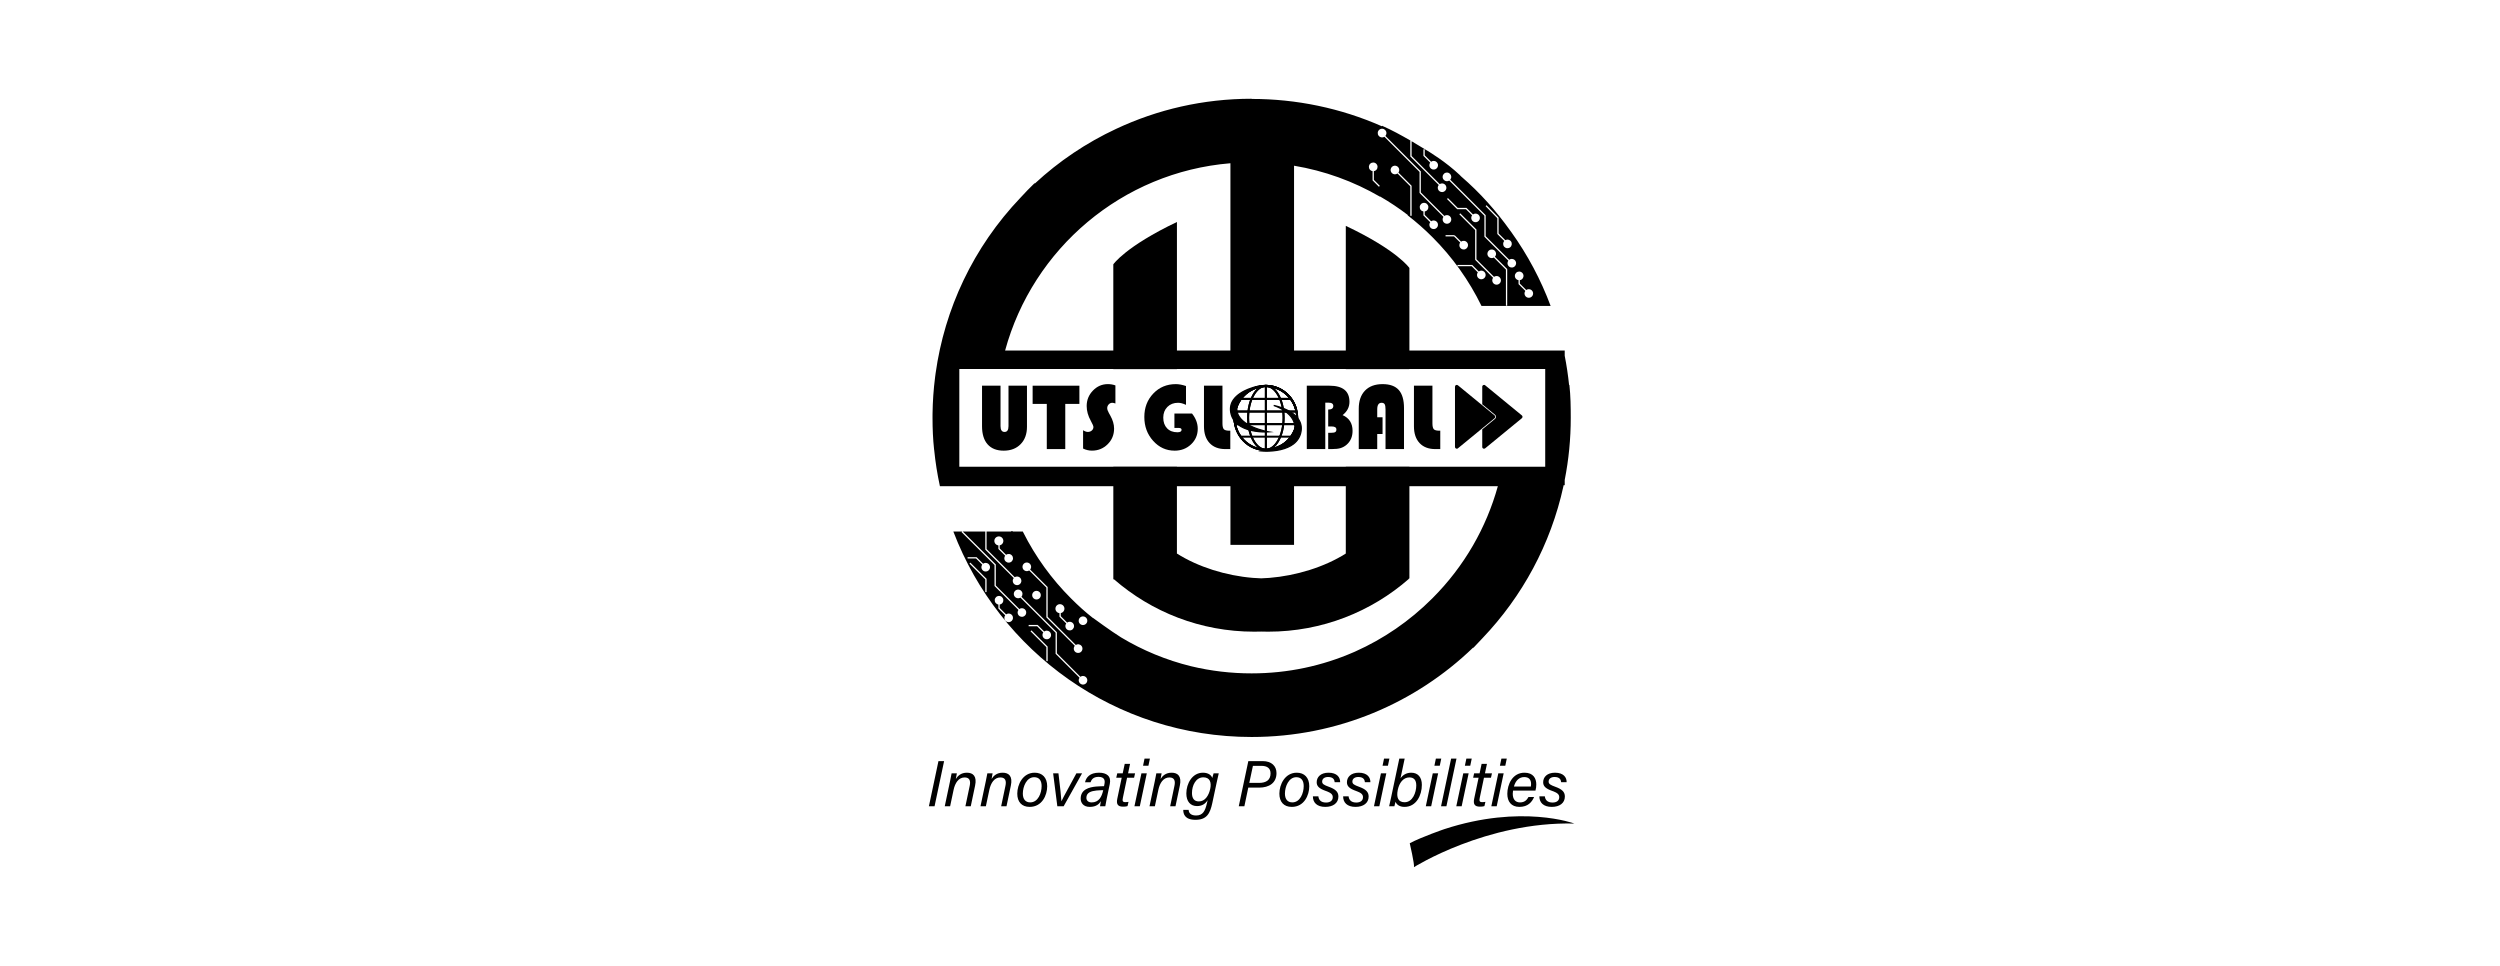 <svg width="176" height="68" viewBox="0 0 176 68" fill="none" xmlns="http://www.w3.org/2000/svg">
<path d="M99.222 25.985V18.865C99.222 18.865 98.377 17.621 94.744 15.901V25.985H99.222Z" fill="#191919" style="fill:#191919;fill:color(display-p3 0.098 0.098 0.098);fill-opacity:1;"/>
<path d="M82.856 25.985V15.628C79.222 17.359 78.377 18.61 78.377 18.61V25.985H82.856Z" fill="#191919" style="fill:#191919;fill:color(display-p3 0.098 0.098 0.098);fill-opacity:1;"/>
<path d="M99.222 32.864H94.744V38.969C93.245 39.919 91.258 40.529 89.366 40.683C89.172 40.699 88.979 40.709 88.787 40.715C88.595 40.709 88.402 40.699 88.209 40.683C86.317 40.529 84.355 39.919 82.855 38.969V32.864H78.378V40.784H78.426C81.068 43.08 84.518 44.47 88.294 44.47C88.459 44.47 88.624 44.467 88.788 44.462C88.952 44.467 89.116 44.47 89.282 44.47C93.08 44.47 96.549 43.063 99.198 40.742L99.15 40.723H99.222V32.864Z" fill="#191919" style="fill:#191919;fill:color(display-p3 0.098 0.098 0.098);fill-opacity:1;"/>
<path d="M105.457 20.839C105.392 20.839 105.329 20.859 105.277 20.898L104.816 20.438H103.778V20.528H104.778L105.212 20.963C105.172 21.018 105.151 21.085 105.153 21.154C105.156 21.222 105.181 21.288 105.225 21.34C105.269 21.392 105.33 21.428 105.397 21.441C105.464 21.455 105.534 21.446 105.595 21.415C105.656 21.384 105.705 21.333 105.734 21.271C105.762 21.209 105.769 21.139 105.753 21.072C105.738 21.006 105.7 20.947 105.646 20.904C105.592 20.862 105.526 20.839 105.457 20.839V20.839Z" fill="#191919" style="fill:#191919;fill:color(display-p3 0.098 0.098 0.098);fill-opacity:1;"/>
<path d="M71.6 38.104C71.6 38.173 71.623 38.24 71.665 38.294C71.708 38.347 71.767 38.386 71.834 38.401C71.901 38.417 71.971 38.41 72.033 38.382C72.096 38.353 72.146 38.304 72.177 38.243C72.208 38.181 72.218 38.111 72.204 38.044C72.19 37.977 72.154 37.916 72.102 37.872C72.05 37.828 71.984 37.802 71.915 37.8C71.847 37.798 71.779 37.819 71.724 37.859L71.241 37.376L71.177 37.441L71.66 37.924C71.621 37.976 71.6 38.039 71.6 38.104Z" fill="#191919" style="fill:#191919;fill:color(display-p3 0.098 0.098 0.098);fill-opacity:1;"/>
<path d="M71.943 38.624C71.883 38.624 71.824 38.642 71.774 38.675C71.724 38.709 71.685 38.756 71.662 38.812C71.639 38.867 71.632 38.929 71.644 38.988C71.656 39.047 71.685 39.101 71.728 39.144C71.77 39.186 71.825 39.215 71.884 39.227C71.943 39.239 72.004 39.233 72.06 39.21C72.115 39.187 72.163 39.148 72.196 39.098C72.23 39.047 72.248 38.989 72.248 38.928C72.248 38.888 72.24 38.849 72.225 38.812C72.209 38.775 72.187 38.741 72.159 38.713C72.13 38.685 72.097 38.662 72.06 38.647C72.023 38.632 71.983 38.624 71.943 38.624Z" fill="#191919" style="fill:#191919;fill:color(display-p3 0.098 0.098 0.098);fill-opacity:1;"/>
<path d="M88.115 6.965C91.244 6.963 94.374 7.605 97.281 8.888L97.3 8.855C98.013 9.17 98.624 9.509 99.312 9.904H99.286V11.018L101.289 13.021C101.243 13.075 101.217 13.145 101.217 13.217C101.217 13.285 101.24 13.351 101.281 13.404C101.323 13.458 101.381 13.496 101.446 13.513C101.512 13.53 101.582 13.524 101.644 13.497C101.706 13.47 101.758 13.423 101.79 13.363C101.823 13.304 101.834 13.235 101.823 13.168C101.812 13.101 101.78 13.04 101.731 12.994C101.681 12.948 101.617 12.919 101.55 12.913C101.482 12.907 101.414 12.924 101.357 12.96L99.377 10.981V9.942C99.643 10.095 99.905 10.253 100.162 10.415C100.678 10.713 101.787 11.401 102.758 12.312C102.795 12.346 102.828 12.381 102.857 12.414C104.217 13.589 105.315 14.829 106.332 16.253L106.396 16.339C107.545 17.942 108.476 19.692 109.165 21.54L104.297 21.538C103.421 19.74 102.251 18.1 100.835 16.687C100.288 16.139 99.706 15.628 99.094 15.154L99.111 15.137C98.491 14.662 97.84 14.227 97.164 13.836L97.152 13.848C95.283 12.761 93.233 12.022 91.101 11.666V24.678H110.156V25.045C110.29 25.727 110.392 26.412 110.463 27.1H110.486C110.571 27.892 110.581 28.604 110.581 29.418C110.582 30.885 110.44 32.349 110.156 33.788V34.159H110.079L110.065 34.23C109.172 38.321 107.164 41.995 104.376 44.919C104.164 45.152 103.947 45.382 103.725 45.608L103.708 45.591C99.668 49.487 94.171 51.884 88.115 51.884C78.527 51.884 70.341 45.878 67.116 37.422H67.738L67.696 37.464L70.014 39.776V41.255L71.698 42.941C71.658 42.996 71.636 43.063 71.639 43.131C71.641 43.199 71.667 43.265 71.711 43.318C71.755 43.37 71.816 43.406 71.883 43.419C71.95 43.433 72.02 43.423 72.081 43.392C72.142 43.361 72.191 43.31 72.22 43.248C72.248 43.186 72.255 43.116 72.239 43.05C72.223 42.983 72.186 42.924 72.132 42.882C72.078 42.84 72.012 42.817 71.943 42.816C71.878 42.816 71.815 42.837 71.763 42.876L70.105 41.218V39.737L67.783 37.422H69.364V38.691L71.367 40.694C71.321 40.749 71.296 40.818 71.296 40.89C71.296 40.958 71.318 41.024 71.359 41.077C71.401 41.131 71.46 41.169 71.525 41.186C71.591 41.202 71.661 41.197 71.723 41.17C71.785 41.143 71.836 41.096 71.868 41.036C71.901 40.977 71.913 40.909 71.902 40.842C71.892 40.775 71.858 40.713 71.809 40.667C71.759 40.621 71.695 40.592 71.628 40.586C71.561 40.58 71.493 40.597 71.436 40.634L69.455 38.653V37.422H72.009L72.033 37.475C72.898 39.195 74.034 40.765 75.397 42.125C75.922 42.65 76.387 43.072 76.945 43.509L76.956 43.507C76.956 43.507 78.228 44.441 78.919 44.87C80.449 45.79 82.109 46.475 83.843 46.901C85.242 47.238 86.676 47.407 88.115 47.406C90.669 47.406 93.098 46.874 95.298 45.915L95.332 45.901C95.364 45.887 95.395 45.872 95.427 45.858C97.386 44.982 99.223 43.738 100.835 42.126C103.109 39.853 104.646 37.121 105.448 34.23H91.101V38.359H86.623V34.23H66.46V34.229H66.17C65.985 33.38 65.85 32.522 65.764 31.657H65.761C65.68 30.888 65.65 30.209 65.65 29.419V29.247C65.651 29.211 65.651 29.175 65.651 29.139V29.114C65.662 28.261 65.722 27.408 65.83 26.561V26.556C65.836 26.512 65.841 26.468 65.847 26.425L65.85 26.408C65.856 26.365 65.861 26.322 65.867 26.278L65.868 26.272C66.498 21.771 68.494 17.425 71.856 13.902C72.17 13.557 72.496 13.222 72.832 12.897L72.854 12.919C74.552 11.345 76.485 10.046 78.584 9.068C81.477 7.711 84.708 6.952 88.115 6.952V6.965ZM71.689 41.507C71.613 41.504 71.537 41.53 71.479 41.58C71.42 41.63 71.383 41.7 71.374 41.776C71.365 41.853 71.385 41.93 71.431 41.992C71.476 42.054 71.544 42.097 71.619 42.111C71.695 42.126 71.773 42.112 71.838 42.071L74.314 44.546V46.026L75.998 47.711C75.958 47.766 75.937 47.833 75.939 47.901C75.942 47.97 75.968 48.036 76.012 48.088C76.056 48.14 76.117 48.176 76.184 48.19C76.251 48.203 76.32 48.194 76.381 48.163C76.442 48.132 76.491 48.082 76.52 48.02C76.548 47.958 76.555 47.887 76.539 47.82C76.523 47.754 76.485 47.695 76.432 47.653C76.378 47.61 76.311 47.587 76.243 47.587L76.194 47.591C76.147 47.599 76.102 47.618 76.063 47.647L74.404 45.988V44.508L71.908 42.012C71.959 41.954 71.985 41.878 71.983 41.801C71.98 41.724 71.948 41.651 71.894 41.597C71.839 41.542 71.766 41.51 71.689 41.507ZM72.549 44.444L73.664 45.559V46.544H73.755V45.522L72.613 44.379L72.549 44.444ZM72.245 39.603C72.197 39.609 72.151 39.627 72.111 39.655C72.072 39.684 72.039 39.721 72.017 39.765C71.994 39.808 71.983 39.856 71.983 39.904L71.993 39.986C72.001 40.012 72.011 40.037 72.025 40.061C72.054 40.108 72.094 40.147 72.143 40.173C72.191 40.199 72.246 40.212 72.301 40.209C72.356 40.206 72.409 40.189 72.455 40.158L73.664 41.366V43.462L75.667 45.464C75.617 45.523 75.591 45.599 75.594 45.676C75.597 45.753 75.629 45.826 75.684 45.88C75.738 45.934 75.812 45.966 75.889 45.969C75.966 45.971 76.041 45.945 76.1 45.895C76.158 45.844 76.195 45.773 76.203 45.696C76.212 45.62 76.191 45.542 76.145 45.481C76.099 45.419 76.031 45.377 75.955 45.362C75.879 45.348 75.801 45.364 75.735 45.405L73.755 43.424V41.328L72.522 40.097C72.553 40.059 72.575 40.014 72.585 39.967C72.595 39.919 72.592 39.869 72.579 39.822C72.566 39.776 72.542 39.732 72.509 39.696C72.476 39.661 72.434 39.635 72.389 39.618C72.343 39.602 72.293 39.596 72.245 39.603ZM72.417 44.087H73.013L73.447 44.522C73.407 44.577 73.386 44.644 73.389 44.712C73.391 44.78 73.416 44.846 73.46 44.899C73.504 44.951 73.565 44.986 73.632 45C73.699 45.014 73.769 45.005 73.83 44.974C73.891 44.943 73.94 44.892 73.969 44.83C73.998 44.768 74.004 44.697 73.988 44.631C73.972 44.565 73.935 44.505 73.881 44.463C73.827 44.421 73.761 44.398 73.692 44.398L73.644 44.401C73.596 44.409 73.551 44.428 73.512 44.457L73.051 43.996H72.417V44.087ZM74.606 42.533C74.526 42.537 74.45 42.57 74.394 42.627C74.337 42.684 74.305 42.761 74.303 42.841C74.3 42.921 74.328 42.999 74.381 43.059C74.434 43.119 74.507 43.157 74.587 43.165H74.586V43.416L75.064 43.894C75.018 43.955 74.997 44.032 75.005 44.108C75.013 44.185 75.05 44.256 75.108 44.307C75.165 44.357 75.24 44.384 75.317 44.382C75.393 44.38 75.467 44.349 75.522 44.295C75.576 44.241 75.609 44.168 75.612 44.091C75.616 44.014 75.591 43.939 75.541 43.88C75.491 43.821 75.421 43.784 75.345 43.775C75.269 43.765 75.191 43.785 75.129 43.83L74.678 43.379V43.161C74.756 43.146 74.827 43.102 74.874 43.038C74.922 42.974 74.943 42.893 74.934 42.814C74.924 42.734 74.886 42.661 74.825 42.609C74.764 42.557 74.686 42.53 74.606 42.533ZM76.126 43.417C76.07 43.44 76.023 43.479 75.989 43.529C75.956 43.579 75.939 43.638 75.939 43.698C75.939 43.738 75.946 43.779 75.961 43.816C75.976 43.852 75.999 43.886 76.027 43.914C76.056 43.942 76.089 43.964 76.126 43.98C76.163 43.995 76.203 44.003 76.243 44.003C76.303 44.003 76.362 43.986 76.412 43.952C76.462 43.919 76.501 43.87 76.525 43.815C76.547 43.759 76.554 43.698 76.542 43.639C76.53 43.58 76.501 43.526 76.458 43.483C76.415 43.441 76.361 43.411 76.302 43.4C76.243 43.388 76.182 43.394 76.126 43.417ZM70.332 41.953C70.255 41.953 70.181 41.982 70.125 42.034C70.069 42.087 70.034 42.158 70.028 42.234C70.023 42.311 70.046 42.387 70.094 42.447C70.142 42.507 70.21 42.547 70.286 42.559V42.838L70.765 43.316C70.724 43.371 70.704 43.439 70.706 43.507C70.709 43.575 70.733 43.64 70.777 43.693C70.822 43.745 70.882 43.781 70.949 43.794C71.016 43.808 71.087 43.799 71.147 43.768C71.209 43.737 71.257 43.686 71.286 43.624C71.315 43.562 71.322 43.492 71.306 43.425C71.29 43.358 71.252 43.299 71.198 43.257C71.145 43.215 71.078 43.191 71.01 43.191V43.193C70.945 43.193 70.881 43.213 70.829 43.251L70.378 42.8V42.559C70.454 42.547 70.523 42.507 70.57 42.447C70.618 42.387 70.641 42.311 70.636 42.234C70.63 42.158 70.595 42.087 70.539 42.034C70.483 41.982 70.409 41.953 70.332 41.953ZM72.97 41.595C72.889 41.595 72.811 41.628 72.754 41.685C72.697 41.742 72.665 41.819 72.665 41.9C72.665 41.96 72.682 42.019 72.716 42.069C72.749 42.119 72.797 42.158 72.853 42.181C72.908 42.204 72.969 42.21 73.028 42.198C73.088 42.187 73.142 42.158 73.185 42.115C73.227 42.073 73.256 42.018 73.268 41.959C73.279 41.9 73.274 41.839 73.251 41.783C73.228 41.728 73.189 41.68 73.139 41.647C73.089 41.613 73.03 41.595 72.97 41.595ZM68.249 39.673L69.364 40.788V41.683H69.455V40.751L68.314 39.609L68.249 39.673ZM68.118 39.316H68.714L69.148 39.751C69.108 39.806 69.087 39.873 69.089 39.941C69.091 40.01 69.117 40.076 69.161 40.128C69.205 40.18 69.266 40.216 69.333 40.23C69.4 40.243 69.469 40.234 69.53 40.203C69.591 40.172 69.64 40.122 69.669 40.06C69.698 39.998 69.705 39.927 69.689 39.861C69.674 39.794 69.636 39.735 69.582 39.693C69.528 39.65 69.461 39.627 69.393 39.627L69.345 39.631C69.297 39.639 69.251 39.658 69.212 39.687L68.752 39.226H68.118V39.316ZM70.306 37.763C70.226 37.766 70.15 37.8 70.094 37.857C70.038 37.913 70.004 37.989 70.002 38.069C70 38.15 70.028 38.228 70.081 38.288C70.134 38.348 70.208 38.386 70.287 38.395V38.646L70.765 39.123C70.719 39.185 70.698 39.263 70.707 39.339C70.716 39.415 70.753 39.485 70.812 39.535C70.87 39.585 70.945 39.612 71.022 39.609C71.098 39.607 71.171 39.575 71.226 39.521C71.28 39.466 71.313 39.392 71.316 39.316C71.318 39.239 71.291 39.164 71.241 39.106C71.191 39.047 71.121 39.01 71.044 39.001C70.968 38.993 70.891 39.013 70.829 39.059L70.378 38.608V38.391C70.457 38.376 70.527 38.331 70.574 38.267C70.622 38.202 70.643 38.122 70.634 38.043C70.625 37.964 70.585 37.89 70.525 37.838C70.464 37.786 70.385 37.76 70.306 37.763ZM67.536 32.859H108.783V25.978H67.536V32.859ZM86.622 11.492C78.993 12.119 72.713 17.506 70.759 24.678H86.622V11.492ZM105.066 17.566C105.002 17.555 104.936 17.566 104.878 17.596C104.82 17.626 104.773 17.673 104.744 17.732C104.715 17.79 104.705 17.857 104.717 17.921C104.728 17.985 104.76 18.044 104.808 18.089C104.855 18.134 104.916 18.161 104.981 18.169C105.045 18.177 105.111 18.164 105.168 18.132L106.017 18.981V21.52H106.107V18.942L105.24 18.075C105.271 18.043 105.294 18.003 105.308 17.96C105.321 17.917 105.325 17.871 105.319 17.826C105.311 17.762 105.281 17.701 105.235 17.654C105.19 17.608 105.131 17.576 105.066 17.566ZM106.95 19.117C106.874 19.117 106.799 19.146 106.743 19.198C106.687 19.251 106.652 19.323 106.647 19.399C106.641 19.476 106.664 19.552 106.712 19.612C106.76 19.672 106.829 19.712 106.905 19.724V20.002L107.383 20.48C107.342 20.535 107.322 20.603 107.324 20.671C107.327 20.739 107.352 20.805 107.396 20.857C107.44 20.909 107.5 20.945 107.567 20.959C107.635 20.973 107.705 20.963 107.766 20.932C107.827 20.901 107.876 20.85 107.904 20.788C107.933 20.726 107.94 20.656 107.924 20.59C107.908 20.523 107.87 20.463 107.816 20.421C107.763 20.379 107.696 20.357 107.628 20.357C107.563 20.357 107.5 20.377 107.447 20.415L106.996 19.964V19.724C107.072 19.712 107.141 19.672 107.189 19.612C107.236 19.552 107.26 19.476 107.254 19.399C107.248 19.323 107.214 19.251 107.157 19.198C107.101 19.146 107.027 19.117 106.95 19.117ZM102.736 15.083L103.851 16.198V18.293L105.113 19.556C105.08 19.601 105.06 19.655 105.055 19.711C105.05 19.767 105.062 19.824 105.087 19.874C105.112 19.924 105.151 19.967 105.199 19.996C105.247 20.026 105.303 20.041 105.359 20.041C105.408 20.041 105.455 20.03 105.498 20.008C105.541 19.986 105.578 19.954 105.607 19.915C105.635 19.876 105.654 19.831 105.661 19.783C105.669 19.736 105.664 19.687 105.649 19.642C105.634 19.596 105.608 19.555 105.574 19.521C105.54 19.487 105.499 19.461 105.453 19.446C105.407 19.432 105.358 19.428 105.311 19.436C105.263 19.444 105.218 19.463 105.18 19.491L103.942 18.255V16.159L102.801 15.019L102.736 15.083ZM102.606 18.741H103.606L104.039 19.176C104.001 19.228 103.98 19.291 103.98 19.356C103.979 19.424 104.003 19.491 104.045 19.545C104.087 19.599 104.147 19.637 104.214 19.653C104.281 19.669 104.351 19.663 104.413 19.634C104.476 19.605 104.527 19.556 104.558 19.494C104.589 19.433 104.598 19.363 104.584 19.296C104.57 19.229 104.534 19.168 104.482 19.123C104.429 19.079 104.363 19.053 104.295 19.051C104.226 19.049 104.159 19.07 104.104 19.11L103.643 18.651H102.606V18.741ZM101.877 12.148C101.8 12.145 101.725 12.171 101.667 12.221C101.609 12.271 101.571 12.341 101.563 12.417C101.554 12.493 101.574 12.57 101.619 12.632C101.665 12.694 101.731 12.736 101.807 12.751C101.882 12.766 101.96 12.751 102.025 12.71L104.501 15.186V16.666L106.186 18.351C106.145 18.406 106.125 18.473 106.127 18.541C106.129 18.61 106.154 18.675 106.198 18.728C106.242 18.78 106.303 18.816 106.37 18.829C106.437 18.843 106.507 18.834 106.568 18.803C106.629 18.772 106.678 18.72 106.707 18.658C106.736 18.596 106.742 18.526 106.727 18.46C106.711 18.394 106.673 18.334 106.619 18.292C106.565 18.25 106.499 18.227 106.431 18.227L106.43 18.226C106.365 18.226 106.301 18.247 106.249 18.285L104.591 16.627V15.148L102.095 12.65C102.145 12.592 102.172 12.518 102.169 12.441C102.166 12.365 102.134 12.292 102.08 12.237C102.026 12.183 101.954 12.151 101.877 12.148ZM101.768 16.643H102.363L102.798 17.077C102.752 17.139 102.732 17.216 102.74 17.293C102.749 17.369 102.786 17.44 102.844 17.49C102.902 17.541 102.978 17.567 103.055 17.565C103.132 17.562 103.205 17.529 103.26 17.475C103.314 17.42 103.346 17.347 103.349 17.271C103.352 17.194 103.326 17.118 103.275 17.06C103.225 17.001 103.154 16.964 103.077 16.955C103.001 16.947 102.924 16.967 102.862 17.013L102.414 16.566L102.382 16.598V16.552H101.768V16.643ZM104.585 14.512L105.411 15.36V16.473L105.902 16.964C105.85 17.02 105.821 17.094 105.821 17.171C105.821 17.248 105.85 17.322 105.902 17.378C105.955 17.434 106.027 17.469 106.104 17.475C106.18 17.48 106.256 17.457 106.316 17.409C106.376 17.361 106.415 17.292 106.427 17.216C106.438 17.14 106.421 17.062 106.378 16.999C106.335 16.936 106.268 16.891 106.193 16.874C106.119 16.857 106.04 16.869 105.974 16.907L105.502 16.436V15.322L104.65 14.448L104.585 14.512ZM100.254 14.28C100.177 14.28 100.103 14.309 100.047 14.361C99.991 14.414 99.956 14.486 99.95 14.563C99.945 14.639 99.968 14.715 100.016 14.774C100.064 14.835 100.133 14.874 100.209 14.886V15.165L100.686 15.643C100.645 15.698 100.625 15.766 100.627 15.834C100.629 15.902 100.654 15.969 100.698 16.021C100.742 16.073 100.803 16.109 100.87 16.122C100.937 16.136 101.007 16.126 101.068 16.095C101.129 16.064 101.178 16.013 101.207 15.951C101.236 15.889 101.242 15.819 101.227 15.753C101.211 15.687 101.173 15.627 101.119 15.585C101.065 15.543 100.999 15.52 100.931 15.52L100.932 15.519C100.867 15.519 100.803 15.54 100.751 15.578L100.3 15.127V14.886C100.376 14.874 100.444 14.835 100.492 14.774C100.54 14.715 100.563 14.639 100.558 14.563C100.552 14.486 100.517 14.414 100.461 14.361C100.405 14.309 100.331 14.28 100.254 14.28ZM97.312 9.063C97.234 9.059 97.158 9.085 97.1 9.135C97.041 9.185 97.003 9.256 96.994 9.333C96.986 9.41 97.006 9.487 97.052 9.549C97.097 9.611 97.165 9.653 97.24 9.668C97.316 9.683 97.395 9.669 97.461 9.628L99.936 12.103V13.582L101.62 15.267C101.592 15.306 101.573 15.351 101.565 15.399C101.558 15.446 101.562 15.494 101.576 15.54C101.591 15.586 101.616 15.628 101.649 15.662C101.683 15.696 101.725 15.721 101.771 15.736C101.816 15.752 101.866 15.756 101.913 15.748C101.96 15.741 102.005 15.722 102.044 15.694C102.083 15.666 102.115 15.629 102.137 15.586C102.159 15.543 102.17 15.495 102.17 15.447L102.158 15.364C102.151 15.338 102.14 15.312 102.125 15.288C102.096 15.24 102.053 15.201 102.003 15.176C101.953 15.15 101.896 15.14 101.84 15.145C101.784 15.149 101.73 15.17 101.685 15.203L100.026 13.545V12.065L97.53 9.568C97.581 9.51 97.607 9.435 97.605 9.358C97.602 9.28 97.57 9.207 97.516 9.152C97.461 9.098 97.389 9.066 97.312 9.063ZM101.87 14.01L102.586 14.726H103.2L103.635 15.16C103.594 15.215 103.573 15.282 103.575 15.351C103.578 15.419 103.603 15.485 103.648 15.537C103.692 15.589 103.752 15.625 103.819 15.639C103.886 15.652 103.956 15.643 104.017 15.612C104.078 15.582 104.128 15.531 104.156 15.469C104.185 15.407 104.192 15.336 104.176 15.27C104.16 15.203 104.122 15.144 104.068 15.102C104.015 15.059 103.948 15.036 103.88 15.036C103.815 15.036 103.752 15.057 103.7 15.096L103.239 14.635H102.623L101.934 13.945L101.87 14.01ZM98.273 11.671C98.207 11.655 98.136 11.662 98.074 11.691C98.012 11.719 97.962 11.769 97.931 11.83C97.9 11.891 97.89 11.961 97.903 12.028C97.917 12.096 97.954 12.156 98.006 12.2C98.058 12.245 98.124 12.27 98.192 12.273C98.261 12.275 98.329 12.254 98.384 12.213L99.286 13.115V15.191H99.377V13.078L98.448 12.149C98.487 12.096 98.508 12.033 98.508 11.968C98.508 11.899 98.485 11.833 98.442 11.779C98.4 11.726 98.34 11.687 98.273 11.671ZM96.674 11.441C96.597 11.442 96.523 11.47 96.467 11.523C96.41 11.575 96.376 11.647 96.37 11.724C96.365 11.8 96.388 11.877 96.436 11.937C96.484 11.997 96.553 12.037 96.629 12.048V12.7L97.077 13.149L97.141 13.084L96.72 12.662V12.048C96.796 12.037 96.865 11.997 96.913 11.937C96.961 11.877 96.984 11.8 96.979 11.724C96.973 11.647 96.938 11.575 96.882 11.523C96.825 11.47 96.751 11.441 96.674 11.441ZM100.209 10.973L100.686 11.45C100.647 11.503 100.626 11.566 100.626 11.631C100.626 11.7 100.649 11.767 100.691 11.821C100.734 11.875 100.794 11.913 100.86 11.929C100.927 11.945 100.998 11.938 101.061 11.909C101.123 11.88 101.173 11.832 101.204 11.771C101.235 11.709 101.245 11.639 101.232 11.571C101.218 11.504 101.181 11.443 101.129 11.399C101.077 11.354 101.011 11.33 100.942 11.327C100.874 11.325 100.806 11.346 100.751 11.387L100.3 10.935V10.512H100.209V10.973Z" fill="#191919" style="fill:#191919;fill:color(display-p3 0.098 0.098 0.098);fill-opacity:1;"/>
<path d="M66.465 53.582L65.793 56.76H65.395L66.067 53.582H66.465Z" fill="#191919" style="fill:#191919;fill:color(display-p3 0.098 0.098 0.098);fill-opacity:1;"/>
<path d="M66.876 55.032C66.918 54.831 66.957 54.636 66.992 54.444H67.362C67.355 54.516 67.308 54.776 67.292 54.839C67.424 54.628 67.647 54.398 68.07 54.398C68.511 54.398 68.788 54.653 68.646 55.311L68.342 56.76H67.965L68.267 55.322C68.342 54.973 68.264 54.732 67.911 54.732C67.48 54.732 67.235 55.128 67.134 55.601L66.889 56.76H66.511L66.876 55.032Z" fill="#191919" style="fill:#191919;fill:color(display-p3 0.098 0.098 0.098);fill-opacity:1;"/>
<path d="M69.393 55.032C69.434 54.831 69.474 54.636 69.509 54.444H69.879C69.871 54.516 69.825 54.776 69.808 54.839C69.94 54.628 70.163 54.398 70.587 54.398C71.028 54.398 71.305 54.653 71.163 55.311L70.858 56.76H70.482L70.783 55.322C70.859 54.973 70.78 54.732 70.427 54.732C69.996 54.732 69.751 55.128 69.651 55.601L69.405 56.76H69.027L69.393 55.032Z" fill="#191919" style="fill:#191919;fill:color(display-p3 0.098 0.098 0.098);fill-opacity:1;"/>
<path d="M73.722 55.355C73.722 55.966 73.375 56.805 72.486 56.805C71.927 56.805 71.616 56.45 71.616 55.872C71.616 55.231 72.008 54.398 72.844 54.398C73.372 54.398 73.722 54.74 73.722 55.355ZM72.007 55.87C72.007 56.257 72.191 56.488 72.528 56.488C73.084 56.488 73.33 55.828 73.33 55.341C73.33 54.95 73.161 54.715 72.808 54.715C72.272 54.715 72.007 55.374 72.007 55.87Z" fill="#191919" style="fill:#191919;fill:color(display-p3 0.098 0.098 0.098);fill-opacity:1;"/>
<path d="M74.515 54.444C74.637 55.445 74.708 56.108 74.723 56.404H74.728C74.833 56.156 75.484 55.005 75.777 54.444H76.178L74.881 56.76H74.436L74.141 54.444H74.515Z" fill="#191919" style="fill:#191919;fill:color(display-p3 0.098 0.098 0.098);fill-opacity:1;"/>
<path d="M77.921 56.185C77.881 56.379 77.825 56.666 77.813 56.76H77.442C77.449 56.675 77.475 56.533 77.501 56.404C77.385 56.59 77.189 56.805 76.717 56.805C76.251 56.805 76.08 56.498 76.08 56.222C76.08 55.562 76.699 55.417 77.163 55.373C77.403 55.352 77.608 55.352 77.725 55.347L77.754 55.191C77.798 54.972 77.782 54.691 77.338 54.691C76.949 54.691 76.84 54.895 76.772 55.072H76.386C76.466 54.728 76.722 54.398 77.372 54.398C77.903 54.398 78.246 54.638 78.13 55.193L77.921 56.185ZM77.667 55.628C77.543 55.631 77.388 55.633 77.192 55.652C76.817 55.692 76.481 55.793 76.481 56.166C76.481 56.341 76.598 56.49 76.853 56.49C77.359 56.49 77.558 56.096 77.658 55.664L77.667 55.628Z" fill="#191919" style="fill:#191919;fill:color(display-p3 0.098 0.098 0.098);fill-opacity:1;"/>
<path d="M78.654 54.444H79.038L79.181 53.775H79.557L79.416 54.444H79.909L79.839 54.754H79.346L79.052 56.156C79.008 56.368 79.018 56.47 79.218 56.47C79.295 56.471 79.372 56.464 79.447 56.45L79.379 56.748C79.271 56.785 79.159 56.788 79.057 56.788C78.693 56.788 78.577 56.612 78.658 56.227L78.968 54.754H78.584L78.654 54.444Z" fill="#191919" style="fill:#191919;fill:color(display-p3 0.098 0.098 0.098);fill-opacity:1;"/>
<path d="M80.356 54.444H80.734L80.243 56.76H79.865L80.356 54.444ZM80.575 53.406H80.953L80.849 53.906H80.471L80.575 53.406Z" fill="#191919" style="fill:#191919;fill:color(display-p3 0.098 0.098 0.098);fill-opacity:1;"/>
<path d="M81.29 55.032C81.332 54.831 81.371 54.636 81.406 54.444H81.776C81.769 54.516 81.722 54.776 81.706 54.839C81.837 54.628 82.061 54.398 82.484 54.398C82.925 54.398 83.202 54.653 83.06 55.311L82.755 56.76H82.38L82.681 55.322C82.757 54.973 82.678 54.732 82.326 54.732C81.895 54.732 81.649 55.128 81.549 55.601L81.303 56.76H80.925L81.29 55.032Z" fill="#191919" style="fill:#191919;fill:color(display-p3 0.098 0.098 0.098);fill-opacity:1;"/>
<path d="M85.347 56.531C85.191 57.265 84.962 57.715 84.163 57.715C83.394 57.715 83.301 57.285 83.301 57.015H83.682C83.685 57.225 83.829 57.411 84.204 57.411C84.692 57.411 84.846 57.082 84.971 56.535L85.018 56.329C84.86 56.59 84.621 56.748 84.27 56.748C83.808 56.748 83.518 56.426 83.518 55.858C83.518 55.171 83.93 54.398 84.688 54.398C85.092 54.398 85.297 54.602 85.342 54.773C85.369 54.665 85.413 54.51 85.437 54.444H85.8C85.755 54.626 85.705 54.852 85.661 55.058L85.347 56.531ZM83.915 55.831C83.915 56.222 84.085 56.42 84.4 56.42C84.83 56.42 85.093 56.021 85.199 55.536C85.295 55.093 85.189 54.724 84.712 54.724C84.194 54.724 83.915 55.288 83.915 55.831Z" fill="#191919" style="fill:#191919;fill:color(display-p3 0.098 0.098 0.098);fill-opacity:1;"/>
<path d="M87.882 53.582H88.895C89.527 53.582 89.865 53.94 89.865 54.425C89.865 55.114 89.355 55.449 88.638 55.449H87.879L87.604 56.76H87.209L87.882 53.582ZM87.95 55.116H88.637C89.13 55.116 89.447 54.921 89.447 54.448C89.447 54.076 89.198 53.915 88.796 53.915H88.206L87.95 55.116Z" fill="#191919" style="fill:#191919;fill:color(display-p3 0.098 0.098 0.098);fill-opacity:1;"/>
<path d="M92.173 55.355C92.173 55.966 91.827 56.805 90.938 56.805C90.378 56.805 90.068 56.45 90.068 55.872C90.068 55.231 90.46 54.398 91.295 54.398C91.823 54.398 92.173 54.74 92.173 55.355ZM90.459 55.87C90.459 56.257 90.642 56.488 90.98 56.488C91.536 56.488 91.781 55.828 91.781 55.341C91.781 54.95 91.612 54.715 91.26 54.715C90.723 54.715 90.459 55.374 90.459 55.87Z" fill="#191919" style="fill:#191919;fill:color(display-p3 0.098 0.098 0.098);fill-opacity:1;"/>
<path d="M92.813 56.064C92.838 56.304 92.986 56.499 93.354 56.499C93.665 56.499 93.827 56.346 93.827 56.124C93.827 55.911 93.676 55.807 93.347 55.687C92.848 55.513 92.695 55.337 92.695 55.069C92.695 54.709 92.972 54.398 93.53 54.398C94.131 54.398 94.356 54.734 94.346 55.066H93.962C93.946 54.903 93.87 54.7 93.495 54.7C93.254 54.7 93.079 54.818 93.079 55.026C93.079 55.19 93.211 55.266 93.539 55.385C94.025 55.559 94.223 55.753 94.223 56.076C94.223 56.537 93.852 56.805 93.299 56.805C92.71 56.805 92.426 56.496 92.428 56.063L92.813 56.064Z" fill="#191919" style="fill:#191919;fill:color(display-p3 0.098 0.098 0.098);fill-opacity:1;"/>
<path d="M94.941 56.064C94.967 56.304 95.114 56.499 95.483 56.499C95.793 56.499 95.955 56.346 95.955 56.124C95.955 55.911 95.804 55.807 95.475 55.687C94.977 55.513 94.824 55.337 94.824 55.069C94.824 54.709 95.1 54.398 95.659 54.398C96.259 54.398 96.484 54.734 96.475 55.066H96.09C96.074 54.903 95.998 54.7 95.624 54.7C95.382 54.7 95.207 54.818 95.207 55.026C95.207 55.19 95.34 55.266 95.667 55.385C96.154 55.559 96.352 55.753 96.352 56.076C96.352 56.537 95.98 56.805 95.427 56.805C94.838 56.805 94.554 56.496 94.557 56.063L94.941 56.064Z" fill="#191919" style="fill:#191919;fill:color(display-p3 0.098 0.098 0.098);fill-opacity:1;"/>
<path d="M97.218 54.444H97.596L97.106 56.76H96.728L97.218 54.444ZM97.436 53.406H97.814L97.71 53.906H97.332L97.436 53.406Z" fill="#191919" style="fill:#191919;fill:color(display-p3 0.098 0.098 0.098);fill-opacity:1;"/>
<path d="M98.511 53.406H98.889L98.595 54.792C98.747 54.575 98.994 54.398 99.351 54.398C99.825 54.398 100.099 54.718 100.099 55.255C100.099 55.979 99.712 56.805 98.877 56.805C98.528 56.805 98.322 56.644 98.243 56.444C98.218 56.557 98.184 56.703 98.165 56.76H97.795C97.819 56.649 97.871 56.426 97.933 56.142L98.511 53.406ZM99.705 55.289C99.705 54.925 99.546 54.729 99.22 54.729C98.782 54.729 98.501 55.128 98.403 55.611C98.293 56.148 98.437 56.478 98.883 56.478C99.447 56.478 99.706 55.798 99.706 55.29" fill="#191919" style="fill:#191919;fill:color(display-p3 0.098 0.098 0.098);fill-opacity:1;"/>
<path d="M100.867 54.444H101.245L100.755 56.76H100.377L100.867 54.444ZM101.086 53.406H101.464L101.36 53.906H100.982L101.086 53.406Z" fill="#191919" style="fill:#191919;fill:color(display-p3 0.098 0.098 0.098);fill-opacity:1;"/>
<path d="M101.45 56.76L102.159 53.406H102.537L101.828 56.76H101.45Z" fill="#191919" style="fill:#191919;fill:color(display-p3 0.098 0.098 0.098);fill-opacity:1;"/>
<path d="M103.014 54.444H103.392L102.901 56.76H102.523L103.014 54.444ZM103.232 53.406H103.61L103.506 53.906H103.128L103.232 53.406Z" fill="#191919" style="fill:#191919;fill:color(display-p3 0.098 0.098 0.098);fill-opacity:1;"/>
<path d="M103.778 54.444H104.163L104.306 53.775H104.682L104.541 54.444H105.034L104.964 54.754H104.471L104.177 56.156C104.133 56.368 104.143 56.47 104.343 56.47C104.42 56.471 104.497 56.464 104.572 56.45L104.504 56.748C104.396 56.785 104.284 56.788 104.182 56.788C103.818 56.788 103.702 56.612 103.783 56.227L104.093 54.754H103.709L103.778 54.444Z" fill="#191919" style="fill:#191919;fill:color(display-p3 0.098 0.098 0.098);fill-opacity:1;"/>
<path d="M105.48 54.444H105.858L105.368 56.76H104.99L105.48 54.444ZM105.699 53.406H106.077L105.973 53.906H105.594L105.699 53.406Z" fill="#191919" style="fill:#191919;fill:color(display-p3 0.098 0.098 0.098);fill-opacity:1;"/>
<path d="M106.518 55.658C106.506 55.731 106.499 55.805 106.498 55.879C106.498 56.269 106.683 56.49 107.009 56.49C107.348 56.49 107.501 56.301 107.607 56.107H108.001C107.849 56.466 107.567 56.805 106.966 56.805C106.385 56.805 106.115 56.421 106.115 55.885C106.115 55.233 106.471 54.398 107.327 54.398C107.948 54.398 108.155 54.804 108.155 55.225C108.156 55.371 108.136 55.517 108.097 55.658H106.518ZM107.773 55.371C107.784 55.316 107.789 55.26 107.788 55.203C107.788 54.888 107.639 54.706 107.305 54.706C106.953 54.706 106.698 54.948 106.581 55.371H107.773Z" fill="#191919" style="fill:#191919;fill:color(display-p3 0.098 0.098 0.098);fill-opacity:1;"/>
<path d="M108.757 56.064C108.782 56.304 108.93 56.499 109.298 56.499C109.609 56.499 109.771 56.346 109.771 56.124C109.771 55.911 109.62 55.807 109.291 55.687C108.792 55.513 108.639 55.337 108.639 55.069C108.639 54.709 108.916 54.398 109.474 54.398C110.075 54.398 110.3 54.734 110.29 55.066H109.906C109.89 54.903 109.814 54.7 109.439 54.7C109.198 54.7 109.023 54.818 109.023 55.026C109.023 55.19 109.155 55.266 109.483 55.385C109.969 55.559 110.167 55.753 110.167 56.076C110.167 56.537 109.796 56.805 109.243 56.805C108.653 56.805 108.37 56.496 108.372 56.063L108.757 56.064Z" fill="#191919" style="fill:#191919;fill:color(display-p3 0.098 0.098 0.098);fill-opacity:1;"/>
<path d="M99.246 59.364C99.246 59.364 99.593 60.85 99.543 61.048C99.543 61.048 104.644 57.829 110.834 57.977C110.834 57.977 107.12 56.591 101.673 58.374C101.673 58.374 100.088 58.918 99.246 59.364Z" fill="#191919" style="fill:#191919;fill:color(display-p3 0.098 0.098 0.098);fill-opacity:1;"/>
<path d="M107.138 29.244L104.554 27.124C104.536 27.108 104.513 27.099 104.49 27.096C104.466 27.094 104.442 27.098 104.42 27.108C104.399 27.119 104.381 27.135 104.369 27.155C104.356 27.176 104.35 27.199 104.35 27.223V28.46L105.252 29.201C105.273 29.218 105.29 29.24 105.302 29.265C105.313 29.289 105.319 29.316 105.319 29.343C105.319 29.371 105.313 29.398 105.302 29.422C105.29 29.447 105.273 29.469 105.252 29.486L104.35 30.227V31.464C104.35 31.488 104.356 31.511 104.369 31.531C104.381 31.552 104.399 31.568 104.42 31.579C104.442 31.589 104.466 31.593 104.49 31.59C104.513 31.588 104.536 31.578 104.554 31.563L107.138 29.443C107.152 29.431 107.164 29.416 107.172 29.398C107.181 29.381 107.185 29.363 107.185 29.343C107.185 29.324 107.181 29.306 107.172 29.288C107.164 29.271 107.152 29.256 107.138 29.244Z" fill="#191919" style="fill:#191919;fill:color(display-p3 0.098 0.098 0.098);fill-opacity:1;"/>
<path d="M72.299 27.153V30.046C72.299 30.556 72.15 30.964 71.852 31.269C71.554 31.574 71.157 31.727 70.661 31.727C70.168 31.727 69.79 31.578 69.528 31.282C69.266 30.986 69.135 30.56 69.135 30.004V27.153H70.437V30C70.437 30.273 70.532 30.409 70.722 30.409C70.906 30.409 70.998 30.273 70.998 30V27.153H72.299Z" fill="#191919" style="fill:#191919;fill:color(display-p3 0.098 0.098 0.098);fill-opacity:1;"/>
<path d="M74.995 28.435V31.615H73.694V28.435H72.697V27.153H75.989V28.435H74.995Z" fill="#191919" style="fill:#191919;fill:color(display-p3 0.098 0.098 0.098);fill-opacity:1;"/>
<path d="M78.525 27.134V28.405C78.431 28.373 78.358 28.356 78.307 28.356C78.259 28.356 78.212 28.366 78.168 28.385C78.125 28.404 78.086 28.432 78.054 28.468C78.02 28.503 77.993 28.545 77.974 28.591C77.956 28.637 77.947 28.686 77.948 28.735C77.948 28.824 77.987 28.938 78.064 29.075L78.163 29.252C78.342 29.57 78.432 29.877 78.432 30.173C78.432 30.606 78.281 30.974 77.979 31.274C77.676 31.575 77.307 31.726 76.871 31.725C76.655 31.724 76.443 31.674 76.249 31.578V30.287C76.373 30.368 76.483 30.408 76.579 30.408C76.693 30.408 76.787 30.375 76.863 30.308C76.9 30.278 76.929 30.239 76.948 30.196C76.968 30.153 76.978 30.106 76.977 30.058C76.977 29.993 76.916 29.85 76.794 29.63C76.6 29.281 76.502 28.933 76.502 28.584C76.502 28.163 76.649 27.801 76.943 27.497C77.237 27.193 77.588 27.041 77.996 27.041C78.177 27.041 78.355 27.072 78.525 27.133" fill="#191919" style="fill:#191919;fill:color(display-p3 0.098 0.098 0.098);fill-opacity:1;"/>
<path d="M82.679 29.115H83.92C84.187 29.453 84.321 29.809 84.321 30.184C84.321 30.62 84.164 30.986 83.851 31.282C83.538 31.579 83.153 31.727 82.696 31.727C82.101 31.727 81.597 31.497 81.183 31.037C80.768 30.577 80.561 30.017 80.561 29.357C80.561 28.694 80.772 28.143 81.194 27.703C81.616 27.262 82.143 27.042 82.776 27.042C82.992 27.042 83.231 27.087 83.494 27.176V28.503C83.289 28.405 83.102 28.356 82.933 28.356C82.627 28.356 82.378 28.453 82.184 28.647C81.991 28.841 81.894 29.093 81.894 29.402C81.894 29.718 81.984 29.969 82.163 30.154C82.343 30.34 82.585 30.432 82.891 30.432C83.085 30.432 83.183 30.374 83.183 30.259C83.183 30.172 83.118 30.128 82.99 30.128H82.679L82.679 29.115Z" fill="#191919" style="fill:#191919;fill:color(display-p3 0.098 0.098 0.098);fill-opacity:1;"/>
<path d="M84.76 27.153H86.061V29.804C86.061 30.011 86.094 30.149 86.159 30.218C86.224 30.287 86.353 30.321 86.545 30.321H86.613V31.616H86.266C85.792 31.616 85.422 31.475 85.157 31.193C84.892 30.91 84.76 30.519 84.76 30.017L84.76 27.153Z" fill="#191919" style="fill:#191919;fill:color(display-p3 0.098 0.098 0.098);fill-opacity:1;"/>
<path d="M91.998 27.153H93.588C94.531 27.153 95.002 27.531 95.002 28.288C95.002 28.662 94.84 28.974 94.518 29.223C94.986 29.43 95.22 29.799 95.22 30.331C95.22 30.738 95.082 31.063 94.806 31.305C94.681 31.415 94.533 31.498 94.373 31.547C94.219 31.593 94.012 31.615 93.751 31.615H93.505V30.468H93.726C93.856 30.468 93.948 30.451 94.001 30.417C94.055 30.384 94.082 30.324 94.082 30.239C94.082 30.095 93.973 30.023 93.755 30.023H93.505V28.833C93.744 28.833 93.864 28.75 93.864 28.582C93.864 28.427 93.756 28.349 93.54 28.349H93.3V31.616H91.998V27.153Z" fill="#191919" style="fill:#191919;fill:color(display-p3 0.098 0.098 0.098);fill-opacity:1;"/>
<path d="M97.332 29.376V30.553H96.957V31.616H95.656V28.778C95.656 28.229 95.803 27.802 96.097 27.498C96.391 27.194 96.803 27.042 97.335 27.042C97.848 27.042 98.228 27.18 98.474 27.456C98.719 27.731 98.842 28.157 98.842 28.732V31.615H97.541V28.82C97.541 28.646 97.52 28.525 97.48 28.457C97.439 28.39 97.367 28.356 97.262 28.356C97.059 28.356 96.957 28.511 96.957 28.82V29.376L97.332 29.376Z" fill="#191919" style="fill:#191919;fill:color(display-p3 0.098 0.098 0.098);fill-opacity:1;"/>
<path d="M99.542 27.153H100.843V29.804C100.843 30.011 100.876 30.149 100.941 30.218C101.006 30.287 101.135 30.321 101.327 30.321H101.395V31.616H101.048C100.574 31.616 100.204 31.475 99.939 31.193C99.674 30.91 99.542 30.518 99.542 30.017V27.153Z" fill="#191919" style="fill:#191919;fill:color(display-p3 0.098 0.098 0.098);fill-opacity:1;"/>
<path d="M89.116 31.754C88.816 31.754 88.519 31.694 88.243 31.577C87.967 31.461 87.717 31.29 87.508 31.074C87.081 30.635 86.842 30.047 86.842 29.434C86.842 28.822 87.081 28.233 87.508 27.794C87.717 27.579 87.967 27.409 88.243 27.292C88.519 27.175 88.816 27.115 89.116 27.115C89.416 27.115 89.713 27.175 89.989 27.292C90.265 27.409 90.515 27.579 90.725 27.794C91.152 28.233 91.391 28.822 91.391 29.434C91.391 30.047 91.152 30.635 90.725 31.074C90.516 31.29 90.266 31.461 89.989 31.577C89.713 31.694 89.416 31.754 89.116 31.754ZM89.116 27.257C87.939 27.257 86.981 28.234 86.981 29.434C86.981 30.635 87.939 31.612 89.116 31.612C90.294 31.612 91.252 30.635 91.252 29.434C91.252 28.234 90.294 27.257 89.116 27.257Z" fill="#191919" style="fill:#191919;fill:color(display-p3 0.098 0.098 0.098);fill-opacity:1;"/>
<path d="M89.116 31.734C88.816 31.734 88.519 31.674 88.243 31.558C87.967 31.441 87.717 31.27 87.508 31.055C87.081 30.616 86.842 30.027 86.842 29.414C86.842 28.802 87.081 28.213 87.508 27.774C87.717 27.559 87.967 27.389 88.243 27.272C88.52 27.155 88.816 27.095 89.116 27.095C89.416 27.095 89.713 27.155 89.989 27.272C90.265 27.389 90.516 27.559 90.725 27.774C91.152 28.213 91.391 28.802 91.391 29.414C91.391 30.027 91.152 30.616 90.725 31.055C90.516 31.27 90.266 31.441 89.989 31.558C89.713 31.674 89.416 31.734 89.116 31.734ZM89.116 27.237C87.939 27.237 86.981 28.214 86.981 29.414C86.981 30.615 87.939 31.592 89.116 31.592C90.294 31.592 91.252 30.615 91.252 29.414C91.252 28.214 90.294 27.237 89.116 27.237Z" fill="#191919" style="fill:#191919;fill:color(display-p3 0.098 0.098 0.098);fill-opacity:1;"/>
<path d="M89.116 31.734C88.756 31.734 88.421 31.487 88.172 31.039C87.93 30.604 87.797 30.027 87.797 29.414C87.797 28.802 87.931 28.225 88.172 27.79C88.421 27.342 88.756 27.095 89.116 27.095C89.476 27.095 89.811 27.342 90.06 27.79C90.302 28.225 90.436 28.802 90.436 29.414C90.436 30.027 90.302 30.604 90.06 31.039C89.811 31.487 89.476 31.734 89.116 31.734ZM89.116 27.237C88.809 27.237 88.516 27.458 88.293 27.86C88.063 28.274 87.937 28.825 87.937 29.414C87.937 30.003 88.063 30.555 88.293 30.969C88.516 31.37 88.809 31.592 89.116 31.592C89.424 31.592 89.716 31.371 89.939 30.969C90.169 30.555 90.296 30.003 90.296 29.414C90.296 28.825 90.169 28.274 89.939 27.86C89.716 27.458 89.424 27.237 89.116 27.237Z" fill="#191919" style="fill:#191919;fill:color(display-p3 0.098 0.098 0.098);fill-opacity:1;"/>
<path d="M89.186 27.214H89.047V31.615H89.186V27.214Z" fill="#191919" style="fill:#191919;fill:color(display-p3 0.098 0.098 0.098);fill-opacity:1;"/>
<path d="M91.274 28.9H86.958V29.042H91.274V28.9Z" fill="#191919" style="fill:#191919;fill:color(display-p3 0.098 0.098 0.098);fill-opacity:1;"/>
<path d="M91.274 29.787H86.958V29.929H91.274V29.787Z" fill="#191919" style="fill:#191919;fill:color(display-p3 0.098 0.098 0.098);fill-opacity:1;"/>
<path d="M90.897 28.012H87.336V28.154H90.897V28.012Z" fill="#191919" style="fill:#191919;fill:color(display-p3 0.098 0.098 0.098);fill-opacity:1;"/>
<path d="M86.913 29.992C86.762 29.396 86.85 28.765 87.158 28.234C87.468 27.701 87.962 27.322 88.55 27.168C88.84 27.091 89.141 27.074 89.438 27.117C89.734 27.16 90.018 27.262 90.274 27.418C90.797 27.733 91.168 28.237 91.32 28.837L91.185 28.872C91.117 28.597 90.995 28.337 90.827 28.108C90.658 27.88 90.446 27.687 90.203 27.54C89.963 27.394 89.696 27.298 89.418 27.258C89.14 27.217 88.857 27.234 88.585 27.305C88.033 27.45 87.569 27.806 87.278 28.306C86.989 28.805 86.906 29.397 87.048 29.956L86.913 29.992Z" fill="#191919" style="fill:#191919;fill:color(display-p3 0.098 0.098 0.098);fill-opacity:1;"/>
<path d="M89.116 31.754C88.816 31.754 88.519 31.694 88.243 31.577C87.967 31.461 87.717 31.29 87.508 31.074C87.081 30.635 86.842 30.047 86.842 29.434C86.842 28.822 87.081 28.233 87.508 27.794C87.717 27.579 87.967 27.409 88.243 27.292C88.519 27.175 88.816 27.115 89.116 27.115C89.416 27.115 89.713 27.175 89.989 27.292C90.265 27.409 90.515 27.579 90.725 27.794C91.152 28.233 91.391 28.822 91.391 29.434C91.391 30.047 91.152 30.635 90.725 31.074C90.516 31.29 90.266 31.461 89.989 31.577C89.713 31.694 89.416 31.754 89.116 31.754ZM89.116 27.257C87.939 27.257 86.981 28.234 86.981 29.434C86.981 30.635 87.939 31.612 89.116 31.612C90.294 31.612 91.252 30.635 91.252 29.434C91.252 28.234 90.294 27.257 89.116 27.257Z" fill="#191919" style="fill:#191919;fill:color(display-p3 0.098 0.098 0.098);fill-opacity:1;"/>
<path d="M89.116 31.734C88.816 31.734 88.519 31.674 88.243 31.558C87.967 31.441 87.717 31.27 87.508 31.055C87.081 30.616 86.842 30.027 86.842 29.414C86.842 28.802 87.081 28.213 87.508 27.774C87.717 27.559 87.967 27.389 88.243 27.272C88.52 27.155 88.816 27.095 89.116 27.095C89.416 27.095 89.713 27.155 89.989 27.272C90.265 27.389 90.516 27.559 90.725 27.774C91.152 28.213 91.391 28.802 91.391 29.414C91.391 30.027 91.152 30.616 90.725 31.055C90.516 31.27 90.266 31.441 89.989 31.558C89.713 31.674 89.416 31.734 89.116 31.734ZM89.116 27.237C87.939 27.237 86.981 28.214 86.981 29.414C86.981 30.615 87.939 31.592 89.116 31.592C90.294 31.592 91.252 30.615 91.252 29.414C91.252 28.214 90.294 27.237 89.116 27.237Z" fill="#191919" style="fill:#191919;fill:color(display-p3 0.098 0.098 0.098);fill-opacity:1;"/>
<path d="M89.116 31.734C88.756 31.734 88.421 31.487 88.172 31.039C87.93 30.604 87.797 30.027 87.797 29.414C87.797 28.802 87.931 28.225 88.172 27.79C88.421 27.342 88.756 27.095 89.116 27.095C89.476 27.095 89.811 27.342 90.06 27.79C90.302 28.225 90.436 28.802 90.436 29.414C90.436 30.027 90.302 30.604 90.06 31.039C89.811 31.487 89.476 31.734 89.116 31.734ZM89.116 27.237C88.809 27.237 88.516 27.458 88.293 27.86C88.063 28.274 87.937 28.825 87.937 29.414C87.937 30.003 88.063 30.555 88.293 30.969C88.516 31.37 88.809 31.592 89.116 31.592C89.424 31.592 89.716 31.371 89.939 30.969C90.169 30.555 90.296 30.003 90.296 29.414C90.296 28.825 90.169 28.274 89.939 27.86C89.716 27.458 89.424 27.237 89.116 27.237Z" fill="#191919" style="fill:#191919;fill:color(display-p3 0.098 0.098 0.098);fill-opacity:1;"/>
<path d="M89.186 27.214H89.047V31.615H89.186V27.214Z" fill="#191919" style="fill:#191919;fill:color(display-p3 0.098 0.098 0.098);fill-opacity:1;"/>
<path d="M91.274 28.9H86.958V29.042H91.274V28.9Z" fill="#191919" style="fill:#191919;fill:color(display-p3 0.098 0.098 0.098);fill-opacity:1;"/>
<path d="M91.274 29.787H86.958V29.929H91.274V29.787Z" fill="#191919" style="fill:#191919;fill:color(display-p3 0.098 0.098 0.098);fill-opacity:1;"/>
<path d="M90.897 28.012H87.336V28.154H90.897V28.012Z" fill="#191919" style="fill:#191919;fill:color(display-p3 0.098 0.098 0.098);fill-opacity:1;"/>
<path d="M86.913 29.992C86.762 29.396 86.85 28.765 87.158 28.234C87.468 27.701 87.962 27.322 88.55 27.168C88.84 27.091 89.141 27.074 89.438 27.117C89.734 27.16 90.018 27.262 90.274 27.418C90.797 27.733 91.168 28.237 91.32 28.837L91.185 28.872C91.117 28.597 90.995 28.337 90.827 28.108C90.658 27.88 90.446 27.687 90.203 27.54C89.963 27.394 89.696 27.298 89.418 27.258C89.14 27.217 88.857 27.234 88.585 27.305C88.033 27.45 87.569 27.806 87.278 28.306C86.989 28.805 86.906 29.397 87.048 29.956L86.913 29.992Z" fill="#191919" style="fill:#191919;fill:color(display-p3 0.098 0.098 0.098);fill-opacity:1;"/>
<path d="M88.566 27.19C88.566 27.19 86.98 27.677 87.073 28.86C87.167 30.044 89.302 30.402 89.302 30.402C89.302 30.402 86.932 30.585 86.647 29.042C86.381 27.603 88.565 27.19 88.565 27.19" fill="#191919" style="fill:#191919;fill:color(display-p3 0.098 0.098 0.098);fill-opacity:1;"/>
<path d="M89.076 30.454C88.843 30.454 88.463 30.437 88.072 30.345C87.7 30.258 87.392 30.122 87.155 29.942C86.856 29.714 86.67 29.414 86.603 29.05C86.541 28.716 86.603 28.409 86.786 28.136C87.048 27.746 87.517 27.497 87.863 27.357C88.088 27.266 88.32 27.195 88.557 27.145L88.578 27.233C88.305 27.326 88.046 27.456 87.808 27.62C87.313 27.967 87.08 28.383 87.118 28.856C87.164 29.445 87.754 29.821 88.24 30.033C88.775 30.265 89.304 30.356 89.31 30.357L89.676 30.419L89.305 30.447C89.303 30.447 89.216 30.454 89.075 30.454M87.946 27.423C87.567 27.57 87.11 27.813 86.859 28.187C86.69 28.44 86.633 28.724 86.69 29.033C86.805 29.653 87.275 30.064 88.089 30.255C88.36 30.316 88.636 30.351 88.914 30.359C88.672 30.295 88.435 30.214 88.205 30.116C87.883 29.975 87.623 29.813 87.43 29.633C87.186 29.403 87.051 29.144 87.028 28.862C86.989 28.361 87.241 27.905 87.758 27.543C87.821 27.498 87.884 27.459 87.946 27.422" fill="#191919" style="fill:#191919;fill:color(display-p3 0.098 0.098 0.098);fill-opacity:1;"/>
<path d="M89.67 28.543C89.67 28.543 91.255 29.029 91.162 30.213C91.068 31.396 88.933 31.755 88.933 31.755C88.933 31.755 91.303 31.938 91.588 30.395C91.855 28.955 89.67 28.543 89.67 28.543" fill="#191919" style="fill:#191919;fill:color(display-p3 0.098 0.098 0.098);fill-opacity:1;"/>
<path d="M89.159 31.807C89.019 31.807 88.932 31.8 88.93 31.8L88.559 31.771L88.926 31.71C88.931 31.709 89.462 31.618 89.996 31.385C90.482 31.173 91.071 30.797 91.117 30.209C91.155 29.736 90.923 29.32 90.427 28.973C90.19 28.809 89.93 28.679 89.657 28.586L89.678 28.498C89.915 28.548 90.147 28.619 90.372 28.71C90.719 28.85 91.187 29.099 91.449 29.489C91.632 29.762 91.694 30.069 91.632 30.403C91.565 30.767 91.379 31.067 91.08 31.295C90.842 31.475 90.534 31.611 90.164 31.698C89.773 31.789 89.392 31.807 89.159 31.807ZM90.289 28.776C90.35 28.812 90.413 28.852 90.477 28.896C90.994 29.259 91.246 29.715 91.207 30.216C91.184 30.498 91.049 30.757 90.805 30.986C90.612 31.167 90.353 31.329 90.031 31.469C89.801 31.568 89.564 31.649 89.322 31.713C89.6 31.705 89.876 31.67 90.147 31.609C90.96 31.418 91.431 31.007 91.546 30.387C91.603 30.078 91.546 29.793 91.376 29.541C91.125 29.166 90.668 28.923 90.29 28.776" fill="#191919" style="fill:#191919;fill:color(display-p3 0.098 0.098 0.098);fill-opacity:1;"/>
<path d="M90.809 30.813H87.358V30.671H90.875L90.809 30.813Z" fill="#191919" style="fill:#191919;fill:color(display-p3 0.098 0.098 0.098);fill-opacity:1;"/>
<path d="M102.431 27.223V31.464C102.43 31.487 102.437 31.511 102.449 31.531C102.462 31.552 102.48 31.568 102.501 31.578C102.523 31.589 102.547 31.593 102.57 31.59C102.594 31.588 102.617 31.578 102.635 31.563L105.219 29.443C105.233 29.431 105.245 29.416 105.253 29.398C105.261 29.381 105.265 29.362 105.265 29.343C105.265 29.324 105.261 29.306 105.253 29.288C105.245 29.271 105.233 29.256 105.219 29.244L102.635 27.123C102.617 27.108 102.594 27.099 102.57 27.096C102.547 27.094 102.523 27.098 102.501 27.108C102.48 27.119 102.462 27.135 102.449 27.155C102.437 27.176 102.43 27.199 102.431 27.223Z" fill="#191919" style="fill:#191919;fill:color(display-p3 0.098 0.098 0.098);fill-opacity:1;"/>
</svg>
